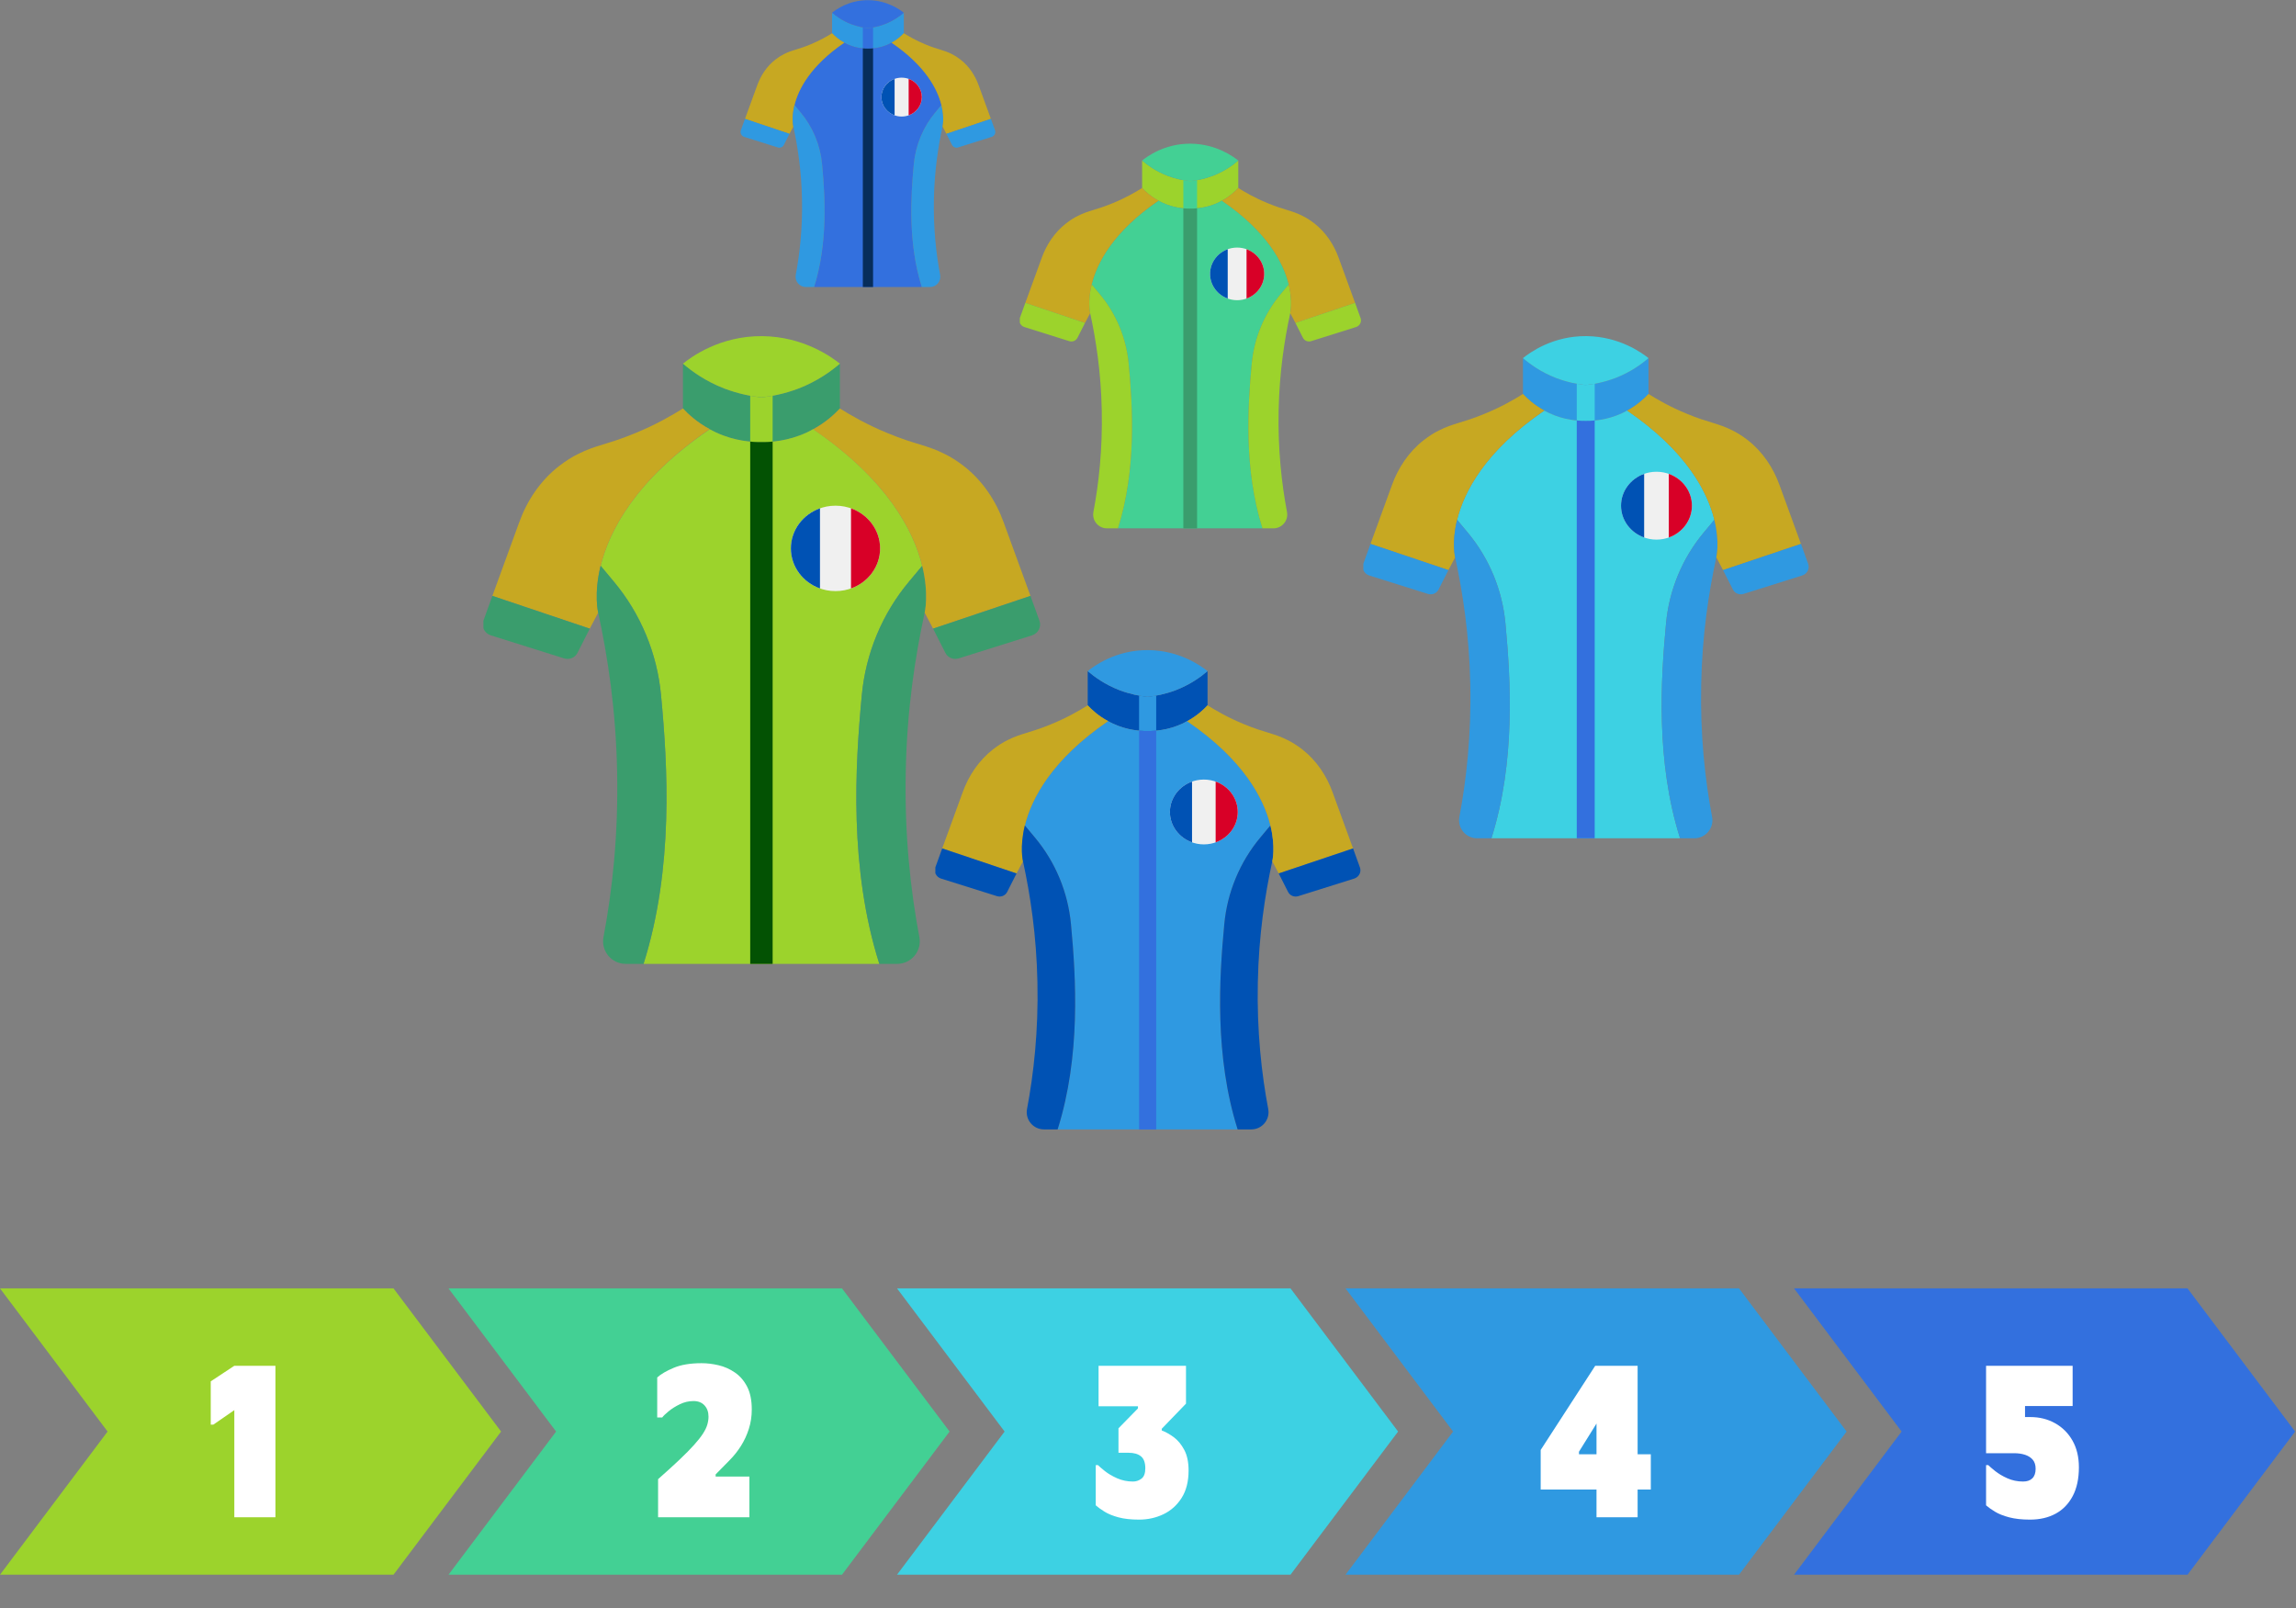 <?xml version="1.0" encoding="UTF-8"?> <svg xmlns="http://www.w3.org/2000/svg" xmlns:xlink="http://www.w3.org/1999/xlink" width="4107" zoomAndPan="magnify" viewBox="0 0 3080.25 2157.75" height="2877" preserveAspectRatio="xMidYMid meet" version="1.0"><rect x="0" y="0" width="3080.25" height="2157.75" fill="#808080" stroke="none"/><defs><g></g><clipPath id="9b47d25135"><path d="M 916 450.828 L 1127 450.828 L 1127 534 L 916 534 Z M 916 450.828 " clip-rule="nonzero"></path></clipPath><clipPath id="e1b7a0ca0d"><path d="M 805 575 L 1238 575 L 1238 1292.996 L 805 1292.996 Z M 805 575 " clip-rule="nonzero"></path></clipPath><clipPath id="507b764fd3"><path d="M 648.535 799 L 792 799 L 792 885 L 648.535 885 Z M 648.535 799 " clip-rule="nonzero"></path></clipPath><clipPath id="d3eb2edb7c"><path d="M 800 759 L 895 759 L 895 1292.996 L 800 1292.996 Z M 800 759 " clip-rule="nonzero"></path></clipPath><clipPath id="ff698bbbc5"><path d="M 1148 759 L 1243 759 L 1243 1292.996 L 1148 1292.996 Z M 1148 759 " clip-rule="nonzero"></path></clipPath><clipPath id="28031e1239"><path d="M 1006 592 L 1037 592 L 1037 1292.996 L 1006 1292.996 Z M 1006 592 " clip-rule="nonzero"></path></clipPath><clipPath id="7d4efb7fb2"><path d="M 1061.035 678.465 L 1180.715 678.465 L 1180.715 793.074 L 1061.035 793.074 Z M 1061.035 678.465 " clip-rule="nonzero"></path></clipPath><clipPath id="4abc4fdd7d"><path d="M 1141 682 L 1180.715 682 L 1180.715 790 L 1141 790 Z M 1141 682 " clip-rule="nonzero"></path></clipPath><clipPath id="c9932b2f55"><path d="M 1061.035 682 L 1101 682 L 1101 790 L 1061.035 790 Z M 1061.035 682 " clip-rule="nonzero"></path></clipPath><clipPath id="7355d547b7"><path d="M 1532 192.664 L 1662 192.664 L 1662 244 L 1532 244 Z M 1532 192.664 " clip-rule="nonzero"></path></clipPath><clipPath id="5669478ec8"><path d="M 1368.18 406 L 1456 406 L 1456 459 L 1368.18 459 Z M 1368.18 406 " clip-rule="nonzero"></path></clipPath><clipPath id="7d7ad939d5"><path d="M 1623.391 332.164 L 1696.02 332.164 L 1696.02 402.773 L 1623.391 402.773 Z M 1623.391 332.164 " clip-rule="nonzero"></path></clipPath><clipPath id="05e6473681"><path d="M 1672 334 L 1696.02 334 L 1696.02 401 L 1672 401 Z M 1672 334 " clip-rule="nonzero"></path></clipPath><clipPath id="c5ec373856"><path d="M 1623.391 334 L 1648 334 L 1648 401 L 1623.391 401 Z M 1623.391 334 " clip-rule="nonzero"></path></clipPath><clipPath id="feee228ed1"><path d="M 2043 450.828 L 2212 450.828 L 2212 517 L 2043 517 Z M 2043 450.828 " clip-rule="nonzero"></path></clipPath><clipPath id="38c17cb461"><path d="M 1829.008 729 L 1944 729 L 1944 798 L 1829.008 798 Z M 1829.008 729 " clip-rule="nonzero"></path></clipPath><clipPath id="fc46814116"><path d="M 2174.719 632.934 L 2269.859 632.934 L 2269.859 724.004 L 2174.719 724.004 Z M 2174.719 632.934 " clip-rule="nonzero"></path></clipPath><clipPath id="d45149602d"><path d="M 2238 635 L 2269.859 635 L 2269.859 722 L 2238 722 Z M 2238 635 " clip-rule="nonzero"></path></clipPath><clipPath id="8d6ba904bf"><path d="M 2174.719 635 L 2206 635 L 2206 722 L 2174.719 722 Z M 2174.719 635 " clip-rule="nonzero"></path></clipPath><clipPath id="69a48f2708"><path d="M 1459 872.102 L 1621 872.102 L 1621 935 L 1459 935 Z M 1459 872.102 " clip-rule="nonzero"></path></clipPath><clipPath id="31510ea713"><path d="M 1374 967 L 1705 967 L 1705 1515.75 L 1374 1515.75 Z M 1374 967 " clip-rule="nonzero"></path></clipPath><clipPath id="e79222e57f"><path d="M 1254.844 1138 L 1364 1138 L 1364 1203 L 1254.844 1203 Z M 1254.844 1138 " clip-rule="nonzero"></path></clipPath><clipPath id="1fb3aecf46"><path d="M 1370 1107 L 1443 1107 L 1443 1515.75 L 1370 1515.75 Z M 1370 1107 " clip-rule="nonzero"></path></clipPath><clipPath id="fc5b8e27cc"><path d="M 1636 1107 L 1709 1107 L 1709 1515.75 L 1636 1515.75 Z M 1636 1107 " clip-rule="nonzero"></path></clipPath><clipPath id="d381706f3b"><path d="M 1528 980 L 1552 980 L 1552 1515.75 L 1528 1515.75 Z M 1528 980 " clip-rule="nonzero"></path></clipPath><clipPath id="99fc28ea9d"><path d="M 1569.516 1045.914 L 1660.559 1045.914 L 1660.559 1132.891 L 1569.516 1132.891 Z M 1569.516 1045.914 " clip-rule="nonzero"></path></clipPath><clipPath id="f332a7b1ff"><path d="M 1630 1048 L 1660.559 1048 L 1660.559 1131 L 1630 1131 Z M 1630 1048 " clip-rule="nonzero"></path></clipPath><clipPath id="b9680256c0"><path d="M 1569.516 1048 L 1600 1048 L 1600 1131 L 1569.516 1131 Z M 1569.516 1048 " clip-rule="nonzero"></path></clipPath><clipPath id="b3942c54f1"><path d="M 1116 0.137 L 1213 0.137 L 1213 38 L 1116 38 Z M 1116 0.137 " clip-rule="nonzero"></path></clipPath><clipPath id="731157724e"><path d="M 1065 57 L 1263 57 L 1263 384.895 L 1065 384.895 Z M 1065 57 " clip-rule="nonzero"></path></clipPath><clipPath id="5405bc8ead"><path d="M 993.961 159 L 1060 159 L 1060 199 L 993.961 199 Z M 993.961 159 " clip-rule="nonzero"></path></clipPath><clipPath id="a31582bc0e"><path d="M 1063 141 L 1107 141 L 1107 384.895 L 1063 384.895 Z M 1063 141 " clip-rule="nonzero"></path></clipPath><clipPath id="0181a4514e"><path d="M 1222 141 L 1266 141 L 1266 384.895 L 1222 384.895 Z M 1222 141 " clip-rule="nonzero"></path></clipPath><clipPath id="6acdf28d90"><path d="M 1157 64 L 1172 64 L 1172 384.895 L 1157 384.895 Z M 1157 64 " clip-rule="nonzero"></path></clipPath><clipPath id="0349630c5d"><path d="M 1182.496 104.168 L 1236.703 104.168 L 1236.703 156.359 L 1182.496 156.359 Z M 1182.496 104.168 " clip-rule="nonzero"></path></clipPath><clipPath id="5d014c8678"><path d="M 1219 105 L 1236.703 105 L 1236.703 155 L 1219 155 Z M 1219 105 " clip-rule="nonzero"></path></clipPath><clipPath id="840fc97990"><path d="M 1182.496 105 L 1201 105 L 1201 155 L 1182.496 155 Z M 1182.496 105 " clip-rule="nonzero"></path></clipPath><clipPath id="393befa916"><path d="M 0 1728.281 L 673 1728.281 L 673 2113 L 0 2113 Z M 0 1728.281 " clip-rule="nonzero"></path></clipPath><clipPath id="2ce0bbe077"><path d="M 601 1728.281 L 1274 1728.281 L 1274 2113 L 601 2113 Z M 601 1728.281 " clip-rule="nonzero"></path></clipPath><clipPath id="0953436f72"><path d="M 1203 1728.281 L 1876 1728.281 L 1876 2113 L 1203 2113 Z M 1203 1728.281 " clip-rule="nonzero"></path></clipPath><clipPath id="ab89ac0318"><path d="M 1805 1728.281 L 2478 1728.281 L 2478 2113 L 1805 2113 Z M 1805 1728.281 " clip-rule="nonzero"></path></clipPath><clipPath id="39bbbe50b2"><path d="M 2406 1728.281 L 3079.074 1728.281 L 3079.074 2113 L 2406 2113 Z M 2406 1728.281 " clip-rule="nonzero"></path></clipPath></defs><path fill="#3a9d6d" d="M 1126.781 487.895 L 1126.781 548.051 C 1119.73 555.57 1107.984 566.613 1090.828 575.777 C 1088.242 577.422 1085.188 578.832 1082.367 580.242 C 1056.992 591.992 1034.195 593.168 1021.508 593.168 C 1008.816 593.168 986.023 591.992 960.645 580.242 C 957.824 578.832 954.77 577.422 952.188 575.777 C 935.031 566.613 923.281 555.57 916.234 548.051 L 916.234 487.895 C 927.984 498 946.312 511.391 971.691 521.262 C 990.961 528.547 1008.348 531.836 1021.508 533.012 C 1034.668 531.836 1052.055 528.547 1071.324 521.262 C 1096.703 511.391 1115.031 498 1126.781 487.895 Z M 1126.781 487.895 " fill-opacity="1" fill-rule="nonzero"></path><path fill="#9cd32c" d="M 1036.547 530.895 L 1036.547 592.461 C 1030.672 593.168 1025.504 593.168 1021.508 593.168 C 1017.512 593.168 1012.344 593.168 1006.469 592.461 L 1006.469 530.895 C 1011.875 531.836 1017.043 532.777 1021.508 533.012 C 1025.973 532.777 1031.141 531.836 1036.547 530.895 Z M 1036.547 530.895 " fill-opacity="1" fill-rule="nonzero"></path><g clip-path="url(#9b47d25135)"><path fill="#9cd32c" d="M 1126.781 487.895 C 1115.031 498 1096.703 511.391 1071.324 521.262 C 1052.055 528.547 1034.668 531.836 1021.508 533.012 C 1008.348 531.836 990.961 528.547 971.691 521.262 C 946.312 511.391 927.984 498 916.234 487.895 C 927.043 479.199 965.816 450.297 1023.152 451 C 1078.375 451.707 1115.738 479.199 1126.781 487.895 Z M 1126.781 487.895 " fill-opacity="1" fill-rule="nonzero"></path></g><g clip-path="url(#e1b7a0ca0d)"><path fill="#9cd32c" d="M 1156.156 932.957 C 1147.227 1027.656 1139 1164.656 1179.652 1293.191 L 863.363 1293.191 C 904.016 1164.656 895.789 1027.656 886.859 932.957 C 881.691 876.797 859.602 823.453 823.414 780.219 L 805.789 759.07 C 817.539 711.836 852.785 643.691 951.953 576.016 L 952.188 576.016 C 954.77 577.422 957.824 578.832 960.645 580.242 C 986.023 591.992 1008.816 593.168 1021.508 593.168 C 1034.195 593.168 1056.992 591.992 1082.367 580.242 C 1085.188 578.832 1088.242 577.422 1090.828 575.777 L 1091.062 575.777 C 1190.227 643.691 1225.477 711.836 1237.227 759.07 L 1219.602 780.219 C 1183.414 823.453 1161.324 876.797 1156.156 932.957 Z M 1156.156 932.957 " fill-opacity="1" fill-rule="nonzero"></path></g><path fill="#c7a822" d="M 952.188 575.777 L 951.953 575.777 C 852.785 643.691 817.539 711.836 805.789 759.07 C 796.391 797.371 802.5 822.043 802.5 822.043 L 791.219 843.43 L 660.566 799.484 L 696.285 701.496 C 706.859 671.887 724.719 645.102 749.629 625.598 C 759.027 618.312 767.723 612.906 775.477 609.148 C 799.445 596.926 815.426 596.457 852.082 581.184 C 880.281 569.668 901.898 556.98 916.234 548.051 C 923.281 555.57 935.031 566.613 952.188 575.777 Z M 952.188 575.777 " fill-opacity="1" fill-rule="nonzero"></path><g clip-path="url(#507b764fd3)"><path fill="#3a9d6d" d="M 791.219 843.43 L 774.773 875.855 C 771.48 882.438 763.961 885.492 756.914 883.375 L 658.219 852.359 C 649.992 849.539 645.527 840.844 648.582 832.621 L 660.566 799.484 Z M 791.219 843.43 " fill-opacity="1" fill-rule="nonzero"></path></g><g clip-path="url(#d3eb2edb7c)"><path fill="#3a9d6d" d="M 863.363 1293.191 L 839.395 1293.191 C 820.594 1293.191 806.262 1276.273 809.551 1257.711 C 821.301 1195.672 829.758 1120.242 827.879 1034.473 C 826.234 951.758 815.188 880.32 802.5 822.043 C 802.5 822.043 796.391 797.371 805.789 759.07 L 823.414 780.219 C 859.602 823.453 881.691 876.797 886.859 932.957 C 895.789 1027.656 904.016 1164.656 863.363 1293.191 Z M 863.363 1293.191 " fill-opacity="1" fill-rule="nonzero"></path></g><g clip-path="url(#ff698bbbc5)"><path fill="#3a9d6d" d="M 1215.137 1034.473 C 1213.258 1120.242 1221.715 1195.672 1233.465 1257.711 C 1236.754 1276.273 1222.422 1293.191 1203.621 1293.191 L 1179.652 1293.191 C 1139 1164.656 1147.227 1027.656 1156.156 932.957 C 1161.324 876.797 1183.414 823.453 1219.602 780.219 L 1237.227 759.07 C 1246.625 797.371 1240.516 822.043 1240.516 822.043 C 1227.824 880.32 1216.781 951.758 1215.137 1034.473 Z M 1215.137 1034.473 " fill-opacity="1" fill-rule="nonzero"></path></g><path fill="#c7a822" d="M 1382.445 799.484 L 1251.793 843.43 L 1240.516 822.043 C 1240.516 822.043 1246.625 797.371 1237.227 759.07 C 1225.477 711.836 1190.227 643.691 1091.062 576.016 L 1090.828 576.016 C 1107.984 566.613 1119.73 555.57 1126.781 548.051 C 1141.117 556.98 1162.734 569.668 1190.934 581.184 C 1227.59 596.457 1243.57 596.926 1267.539 609.148 C 1275.293 612.906 1283.988 618.312 1293.387 625.598 C 1318.297 645.102 1336.156 671.887 1346.73 701.496 Z M 1382.445 799.484 " fill-opacity="1" fill-rule="nonzero"></path><path fill="#3a9d6d" d="M 1384.797 852.359 L 1286.102 883.375 C 1279.055 885.492 1271.535 882.438 1268.242 875.855 L 1251.793 843.43 L 1382.445 799.484 L 1394.43 832.621 C 1397.484 840.844 1393.02 849.539 1384.797 852.359 Z M 1384.797 852.359 " fill-opacity="1" fill-rule="nonzero"></path><g clip-path="url(#28031e1239)"><path fill="#035203" d="M 1036.547 592.461 L 1036.547 1293.191 L 1006.469 1293.191 L 1006.469 592.461 C 1012.344 593.168 1017.512 593.168 1021.508 593.168 C 1025.504 593.168 1030.672 593.168 1036.547 592.461 Z M 1036.547 592.461 " fill-opacity="1" fill-rule="nonzero"></path></g><g clip-path="url(#7d4efb7fb2)"><path fill="#f0f0f0" d="M 1120.875 793.074 C 1153.922 793.074 1180.715 767.418 1180.715 735.77 C 1180.715 704.121 1153.922 678.465 1120.875 678.465 C 1087.824 678.465 1061.035 704.121 1061.035 735.77 C 1061.035 767.418 1087.824 793.074 1120.875 793.074 Z M 1120.875 793.074 " fill-opacity="1" fill-rule="nonzero"></path></g><g clip-path="url(#4abc4fdd7d)"><path fill="#d80027" d="M 1180.715 735.77 C 1180.715 711.133 1164.473 690.125 1141.688 682.031 L 1141.688 789.512 C 1164.473 781.414 1180.715 760.41 1180.715 735.77 Z M 1180.715 735.77 " fill-opacity="1" fill-rule="nonzero"></path></g><g clip-path="url(#c9932b2f55)"><path fill="#0052b4" d="M 1061.035 735.77 C 1061.035 760.41 1077.273 781.414 1100.062 789.512 L 1100.062 682.031 C 1077.273 690.125 1061.035 711.133 1061.035 735.77 Z M 1061.035 735.77 " fill-opacity="1" fill-rule="nonzero"></path></g><path fill="#9cd32c" d="M 1661.258 215.379 L 1661.258 252.246 C 1656.941 256.855 1649.738 263.621 1639.227 269.238 C 1637.645 270.246 1635.77 271.109 1634.043 271.973 C 1618.488 279.176 1604.523 279.895 1596.746 279.895 C 1588.969 279.895 1575 279.176 1559.449 271.973 C 1557.719 271.109 1555.848 270.246 1554.266 269.238 C 1543.75 263.621 1536.551 256.855 1532.23 252.246 L 1532.23 215.379 C 1539.43 221.574 1550.664 229.781 1566.215 235.828 C 1578.023 240.293 1588.68 242.309 1596.746 243.027 C 1604.809 242.309 1615.465 240.293 1627.273 235.828 C 1642.828 229.781 1654.059 221.574 1661.258 215.379 Z M 1661.258 215.379 " fill-opacity="1" fill-rule="nonzero"></path><path fill="#43d094" d="M 1605.961 241.734 L 1605.961 279.461 C 1602.363 279.895 1599.195 279.895 1596.746 279.895 C 1594.297 279.895 1591.129 279.895 1587.527 279.461 L 1587.527 241.734 C 1590.84 242.309 1594.008 242.887 1596.746 243.027 C 1599.48 242.887 1602.648 242.309 1605.961 241.734 Z M 1605.961 241.734 " fill-opacity="1" fill-rule="nonzero"></path><g clip-path="url(#7355d547b7)"><path fill="#43d094" d="M 1661.258 215.379 C 1654.059 221.574 1642.828 229.781 1627.273 235.828 C 1615.465 240.293 1604.809 242.309 1596.746 243.027 C 1588.68 242.309 1578.023 240.293 1566.215 235.828 C 1550.664 229.781 1539.43 221.574 1532.23 215.379 C 1538.855 210.051 1562.617 192.34 1597.754 192.773 C 1631.594 193.203 1654.492 210.051 1661.258 215.379 Z M 1661.258 215.379 " fill-opacity="1" fill-rule="nonzero"></path></g><path fill="#43d094" d="M 1679.262 488.125 C 1673.789 546.16 1668.746 630.113 1693.66 708.887 L 1499.832 708.887 C 1524.742 630.113 1519.703 546.16 1514.23 488.125 C 1511.062 453.707 1497.527 421.02 1475.348 394.523 L 1464.551 381.562 C 1471.75 352.617 1493.352 310.855 1554.121 269.383 L 1554.266 269.383 C 1555.848 270.246 1557.719 271.109 1559.449 271.973 C 1575 279.176 1588.969 279.895 1596.746 279.895 C 1604.523 279.895 1618.488 279.176 1634.043 271.973 C 1635.77 271.109 1637.645 270.246 1639.227 269.238 L 1639.371 269.238 C 1700.141 310.855 1721.742 352.617 1728.941 381.562 L 1718.141 394.523 C 1695.965 421.02 1682.43 453.707 1679.262 488.125 Z M 1679.262 488.125 " fill-opacity="1" fill-rule="nonzero"></path><path fill="#c7a822" d="M 1554.266 269.238 L 1554.121 269.238 C 1493.352 310.855 1471.75 352.617 1464.551 381.562 C 1458.789 405.035 1462.531 420.156 1462.531 420.156 L 1455.621 433.258 L 1375.555 406.332 L 1397.441 346.281 C 1403.922 328.137 1414.867 311.719 1430.133 299.766 C 1435.891 295.305 1441.219 291.992 1445.973 289.688 C 1460.66 282.199 1470.453 281.91 1492.918 272.551 C 1510.199 265.492 1523.445 257.719 1532.23 252.246 C 1536.551 256.855 1543.75 263.621 1554.266 269.238 Z M 1554.266 269.238 " fill-opacity="1" fill-rule="nonzero"></path><g clip-path="url(#5669478ec8)"><path fill="#9cd32c" d="M 1455.621 433.258 L 1445.539 453.133 C 1443.523 457.164 1438.918 459.035 1434.598 457.742 L 1374.113 438.73 C 1369.074 437.004 1366.336 431.676 1368.211 426.637 L 1375.555 406.332 Z M 1455.621 433.258 " fill-opacity="1" fill-rule="nonzero"></path></g><path fill="#9cd32c" d="M 1499.832 708.887 L 1485.141 708.887 C 1473.621 708.887 1464.836 698.516 1466.852 687.141 C 1474.055 649.121 1479.238 602.898 1478.086 550.336 C 1477.078 499.645 1470.309 455.867 1462.531 420.156 C 1462.531 420.156 1458.789 405.035 1464.551 381.562 L 1475.348 394.523 C 1497.527 421.02 1511.062 453.707 1514.23 488.125 C 1519.703 546.16 1524.742 630.113 1499.832 708.887 Z M 1499.832 708.887 " fill-opacity="1" fill-rule="nonzero"></path><path fill="#9cd32c" d="M 1715.406 550.336 C 1714.254 602.898 1719.438 649.121 1726.637 687.141 C 1728.652 698.516 1719.871 708.887 1708.348 708.887 L 1693.66 708.887 C 1668.746 630.113 1673.789 546.16 1679.262 488.125 C 1682.43 453.707 1695.965 421.02 1718.141 394.523 L 1728.941 381.562 C 1734.703 405.035 1730.957 420.156 1730.957 420.156 C 1723.184 455.867 1716.414 499.645 1715.406 550.336 Z M 1715.406 550.336 " fill-opacity="1" fill-rule="nonzero"></path><path fill="#c7a822" d="M 1817.938 406.332 L 1737.871 433.258 L 1730.957 420.156 C 1730.957 420.156 1734.703 405.035 1728.941 381.562 C 1721.742 352.617 1700.141 310.855 1639.371 269.383 L 1639.227 269.383 C 1649.738 263.621 1656.941 256.855 1661.258 252.246 C 1670.043 257.719 1683.293 265.492 1700.574 272.551 C 1723.039 281.91 1732.832 282.199 1747.52 289.688 C 1752.27 291.992 1757.598 295.305 1763.359 299.766 C 1778.625 311.719 1789.566 328.137 1796.047 346.281 Z M 1817.938 406.332 " fill-opacity="1" fill-rule="nonzero"></path><path fill="#9cd32c" d="M 1819.379 438.73 L 1758.895 457.742 C 1754.574 459.035 1749.965 457.164 1747.949 453.133 L 1737.871 433.258 L 1817.938 406.332 L 1825.281 426.637 C 1827.152 431.676 1824.418 437.004 1819.379 438.73 Z M 1819.379 438.73 " fill-opacity="1" fill-rule="nonzero"></path><path fill="#3a9d6d" d="M 1605.961 279.461 L 1605.961 708.887 L 1587.527 708.887 L 1587.527 279.461 C 1591.129 279.895 1594.297 279.895 1596.746 279.895 C 1599.195 279.895 1602.363 279.895 1605.961 279.461 Z M 1605.961 279.461 " fill-opacity="1" fill-rule="nonzero"></path><g clip-path="url(#7d7ad939d5)"><path fill="#f0f0f0" d="M 1659.703 402.773 C 1679.762 402.773 1696.02 386.965 1696.02 367.469 C 1696.02 347.973 1679.762 332.164 1659.703 332.164 C 1639.648 332.164 1623.391 347.973 1623.391 367.469 C 1623.391 386.965 1639.648 402.773 1659.703 402.773 Z M 1659.703 402.773 " fill-opacity="1" fill-rule="nonzero"></path></g><g clip-path="url(#05e6473681)"><path fill="#d80027" d="M 1696.02 367.469 C 1696.02 352.289 1686.164 339.348 1672.336 334.359 L 1672.336 400.574 C 1686.164 395.586 1696.02 382.648 1696.02 367.469 Z M 1696.02 367.469 " fill-opacity="1" fill-rule="nonzero"></path></g><g clip-path="url(#c5ec373856)"><path fill="#0052b4" d="M 1623.391 367.469 C 1623.391 382.648 1633.246 395.586 1647.074 400.574 L 1647.074 334.359 C 1633.246 339.348 1623.391 352.289 1623.391 367.469 Z M 1623.391 367.469 " fill-opacity="1" fill-rule="nonzero"></path></g><path fill="#2f99e1" d="M 2211.594 480.473 L 2211.594 528.598 C 2205.953 534.613 2196.555 543.449 2182.832 550.781 C 2180.766 552.094 2178.32 553.223 2176.062 554.352 C 2155.762 563.75 2137.527 564.691 2127.375 564.691 C 2117.227 564.691 2098.992 563.75 2078.688 554.352 C 2076.434 553.223 2073.988 552.094 2071.922 550.781 C 2058.199 543.449 2048.797 534.613 2043.16 528.598 L 2043.16 480.473 C 2052.559 488.555 2067.223 499.273 2087.523 507.168 C 2102.938 512.996 2116.848 515.625 2127.375 516.566 C 2137.902 515.625 2151.812 512.996 2167.23 507.168 C 2187.531 499.273 2202.195 488.555 2211.594 480.473 Z M 2211.594 480.473 " fill-opacity="1" fill-rule="nonzero"></path><path fill="#3dd1e3" d="M 2139.406 514.875 L 2139.406 564.125 C 2134.707 564.691 2130.57 564.691 2127.375 564.691 C 2124.18 564.691 2120.043 564.691 2115.344 564.125 L 2115.344 514.875 C 2119.668 515.625 2123.805 516.379 2127.375 516.566 C 2130.949 516.379 2135.082 515.625 2139.406 514.875 Z M 2139.406 514.875 " fill-opacity="1" fill-rule="nonzero"></path><g clip-path="url(#feee228ed1)"><path fill="#3dd1e3" d="M 2211.594 480.473 C 2202.195 488.555 2187.531 499.273 2167.23 507.168 C 2151.812 512.996 2137.902 515.625 2127.375 516.566 C 2116.848 515.625 2102.938 512.996 2087.523 507.168 C 2067.223 499.273 2052.559 488.555 2043.16 480.473 C 2051.805 473.52 2082.824 450.395 2128.691 450.961 C 2172.867 451.523 2202.758 473.52 2211.594 480.473 Z M 2211.594 480.473 " fill-opacity="1" fill-rule="nonzero"></path></g><path fill="#3dd1e3" d="M 2235.09 836.516 C 2227.949 912.273 2221.367 1021.867 2253.891 1124.695 L 2000.863 1124.695 C 2033.383 1021.867 2026.805 912.273 2019.66 836.516 C 2015.527 791.586 1997.855 748.914 1968.906 714.324 L 1954.805 697.406 C 1964.207 659.621 1992.402 605.105 2071.734 550.969 L 2071.922 550.969 C 2073.988 552.094 2076.434 553.223 2078.688 554.352 C 2098.992 563.75 2117.227 564.691 2127.375 564.691 C 2137.527 564.691 2155.762 563.75 2176.062 554.352 C 2178.32 553.223 2180.766 552.094 2182.832 550.781 L 2183.02 550.781 C 2262.348 605.105 2290.547 659.621 2299.945 697.406 L 2285.848 714.324 C 2256.898 748.914 2239.227 791.586 2235.09 836.516 Z M 2235.09 836.516 " fill-opacity="1" fill-rule="nonzero"></path><path fill="#c7a822" d="M 2071.922 550.781 L 2071.734 550.781 C 1992.402 605.105 1964.207 659.621 1954.805 697.406 C 1947.289 728.047 1952.176 747.785 1952.176 747.785 L 1943.152 764.895 L 1838.633 729.742 L 1867.207 651.352 C 1875.664 627.664 1889.953 606.234 1909.879 590.633 C 1917.398 584.805 1924.352 580.48 1930.555 577.473 C 1949.73 567.699 1962.516 567.32 1991.84 555.102 C 2014.398 545.891 2031.691 535.742 2043.16 528.598 C 2048.797 534.613 2058.199 543.449 2071.922 550.781 Z M 2071.922 550.781 " fill-opacity="1" fill-rule="nonzero"></path><g clip-path="url(#38c17cb461)"><path fill="#2f99e1" d="M 1943.152 764.895 L 1929.992 790.836 C 1927.359 796.098 1921.344 798.543 1915.707 796.852 L 1836.754 772.035 C 1830.172 769.781 1826.602 762.824 1829.047 756.246 L 1838.633 729.742 Z M 1943.152 764.895 " fill-opacity="1" fill-rule="nonzero"></path></g><path fill="#2f99e1" d="M 2000.863 1124.695 L 1981.688 1124.695 C 1966.648 1124.695 1955.184 1111.16 1957.812 1096.309 C 1967.215 1046.684 1973.98 986.34 1972.477 917.727 C 1971.16 851.555 1962.324 794.406 1952.176 747.785 C 1952.176 747.785 1947.289 728.047 1954.805 697.406 L 1968.906 714.324 C 1997.855 748.914 2015.527 791.586 2019.66 836.516 C 2026.805 912.273 2033.383 1021.867 2000.863 1124.695 Z M 2000.863 1124.695 " fill-opacity="1" fill-rule="nonzero"></path><path fill="#2f99e1" d="M 2282.273 917.727 C 2280.77 986.34 2287.539 1046.684 2296.938 1096.309 C 2299.57 1111.16 2288.102 1124.695 2273.062 1124.695 L 2253.891 1124.695 C 2221.367 1021.867 2227.949 912.273 2235.09 836.516 C 2239.227 791.586 2256.898 748.914 2285.848 714.324 L 2299.945 697.406 C 2307.465 728.047 2302.578 747.785 2302.578 747.785 C 2292.426 794.406 2283.59 851.555 2282.273 917.727 Z M 2282.273 917.727 " fill-opacity="1" fill-rule="nonzero"></path><path fill="#c7a822" d="M 2416.121 729.742 L 2311.602 764.895 L 2302.578 747.785 C 2302.578 747.785 2307.465 728.047 2299.945 697.406 C 2290.547 659.621 2262.348 605.105 2183.02 550.969 L 2182.832 550.969 C 2196.555 543.449 2205.953 534.613 2211.594 528.598 C 2223.059 535.742 2240.355 545.891 2262.914 555.102 C 2292.238 567.32 2305.02 567.699 2324.195 577.473 C 2330.398 580.48 2337.355 584.805 2344.875 590.633 C 2364.801 606.234 2379.086 627.664 2387.547 651.352 Z M 2416.121 729.742 " fill-opacity="1" fill-rule="nonzero"></path><path fill="#2f99e1" d="M 2418 772.035 L 2339.047 796.852 C 2333.406 798.543 2327.391 796.098 2324.758 790.836 L 2311.602 764.895 L 2416.121 729.742 L 2425.707 756.246 C 2428.152 762.824 2424.578 769.781 2418 772.035 Z M 2418 772.035 " fill-opacity="1" fill-rule="nonzero"></path><path fill="#3370de" d="M 2139.406 564.125 L 2139.406 1124.695 L 2115.344 1124.695 L 2115.344 564.125 C 2120.043 564.691 2124.18 564.691 2127.375 564.691 C 2130.57 564.691 2134.707 564.691 2139.406 564.125 Z M 2139.406 564.125 " fill-opacity="1" fill-rule="nonzero"></path><g clip-path="url(#fc46814116)"><path fill="#f0f0f0" d="M 2222.289 724.004 C 2248.559 724.004 2269.855 703.617 2269.855 678.469 C 2269.855 653.32 2248.559 632.934 2222.289 632.934 C 2196.016 632.934 2174.719 653.32 2174.719 678.469 C 2174.719 703.617 2196.016 724.004 2222.289 724.004 Z M 2222.289 724.004 " fill-opacity="1" fill-rule="nonzero"></path></g><g clip-path="url(#d45149602d)"><path fill="#d80027" d="M 2269.855 678.469 C 2269.855 658.891 2256.949 642.199 2238.832 635.766 L 2238.832 721.172 C 2256.949 714.738 2269.855 698.047 2269.855 678.469 Z M 2269.855 678.469 " fill-opacity="1" fill-rule="nonzero"></path></g><g clip-path="url(#8d6ba904bf)"><path fill="#0052b4" d="M 2174.719 678.469 C 2174.719 698.047 2187.629 714.738 2205.742 721.172 L 2205.742 635.766 C 2187.629 642.199 2174.719 658.891 2174.719 678.469 Z M 2174.719 678.469 " fill-opacity="1" fill-rule="nonzero"></path></g><path fill="#0052b4" d="M 1620.012 900.398 L 1620.012 946.332 C 1614.629 952.07 1605.656 960.504 1592.559 967.504 C 1590.586 968.758 1588.254 969.836 1586.098 970.91 C 1566.723 979.883 1549.316 980.781 1539.629 980.781 C 1529.938 980.781 1512.535 979.883 1493.156 970.91 C 1491.004 969.836 1488.672 968.758 1486.699 967.504 C 1473.598 960.504 1464.629 952.07 1459.246 946.332 L 1459.246 900.398 C 1468.215 908.113 1482.211 918.34 1501.59 925.875 C 1516.301 931.438 1529.578 933.949 1539.629 934.848 C 1549.676 933.949 1562.953 931.438 1577.664 925.875 C 1597.043 918.34 1611.039 908.113 1620.012 900.398 Z M 1620.012 900.398 " fill-opacity="1" fill-rule="nonzero"></path><path fill="#2f99e1" d="M 1551.109 933.234 L 1551.109 980.242 C 1546.625 980.781 1542.68 980.781 1539.629 980.781 C 1536.578 980.781 1532.629 980.781 1528.145 980.242 L 1528.145 933.234 C 1532.27 933.949 1536.219 934.668 1539.629 934.848 C 1543.035 934.668 1546.984 933.949 1551.109 933.234 Z M 1551.109 933.234 " fill-opacity="1" fill-rule="nonzero"></path><g clip-path="url(#69a48f2708)"><path fill="#2f99e1" d="M 1620.012 900.398 C 1611.039 908.113 1597.043 918.34 1577.664 925.875 C 1562.953 931.438 1549.676 933.949 1539.629 934.848 C 1529.578 933.949 1516.301 931.438 1501.59 925.875 C 1482.211 918.34 1468.215 908.113 1459.246 900.398 C 1467.5 893.758 1497.105 871.691 1540.883 872.227 C 1583.047 872.766 1611.578 893.758 1620.012 900.398 Z M 1620.012 900.398 " fill-opacity="1" fill-rule="nonzero"></path></g><g clip-path="url(#31510ea713)"><path fill="#2f99e1" d="M 1642.438 1240.23 C 1635.621 1312.539 1629.34 1417.141 1660.383 1515.289 L 1418.875 1515.289 C 1449.914 1417.141 1443.637 1312.539 1436.816 1240.23 C 1432.871 1197.348 1416.004 1156.617 1388.371 1123.602 L 1374.914 1107.453 C 1383.887 1071.391 1410.801 1019.355 1486.52 967.684 L 1486.699 967.684 C 1488.672 968.758 1491.004 969.836 1493.156 970.91 C 1512.535 979.883 1529.938 980.781 1539.629 980.781 C 1549.316 980.781 1566.723 979.883 1586.098 970.91 C 1588.254 969.836 1590.586 968.758 1592.559 967.504 L 1592.738 967.504 C 1668.457 1019.355 1695.367 1071.391 1704.34 1107.453 L 1690.883 1123.602 C 1663.25 1156.617 1646.387 1197.348 1642.438 1240.23 Z M 1642.438 1240.23 " fill-opacity="1" fill-rule="nonzero"></path></g><path fill="#c7a822" d="M 1486.699 967.504 L 1486.52 967.504 C 1410.801 1019.355 1383.887 1071.391 1374.914 1107.453 C 1367.738 1136.699 1372.402 1155.539 1372.402 1155.539 L 1363.789 1171.867 L 1264.031 1138.316 L 1291.305 1063.496 C 1299.379 1040.887 1313.012 1020.434 1332.031 1005.539 C 1339.211 999.98 1345.848 995.852 1351.77 992.98 C 1370.07 983.652 1382.273 983.293 1410.262 971.629 C 1431.793 962.836 1448.301 953.148 1459.246 946.332 C 1464.629 952.07 1473.598 960.504 1486.699 967.504 Z M 1486.699 967.504 " fill-opacity="1" fill-rule="nonzero"></path><g clip-path="url(#e79222e57f)"><path fill="#0052b4" d="M 1363.789 1171.867 L 1351.23 1196.629 C 1348.719 1201.652 1342.977 1203.984 1337.594 1202.371 L 1262.234 1178.688 C 1255.957 1176.535 1252.547 1169.895 1254.879 1163.613 L 1264.031 1138.316 Z M 1363.789 1171.867 " fill-opacity="1" fill-rule="nonzero"></path></g><g clip-path="url(#1fb3aecf46)"><path fill="#0052b4" d="M 1418.875 1515.289 L 1400.574 1515.289 C 1386.219 1515.289 1375.273 1502.371 1377.785 1488.195 C 1386.758 1440.828 1393.215 1383.23 1391.781 1317.742 C 1390.523 1254.582 1382.094 1200.039 1372.402 1155.539 C 1372.402 1155.539 1367.738 1136.699 1374.914 1107.453 L 1388.371 1123.602 C 1416.004 1156.617 1432.871 1197.348 1436.816 1240.23 C 1443.637 1312.539 1449.914 1417.141 1418.875 1515.289 Z M 1418.875 1515.289 " fill-opacity="1" fill-rule="nonzero"></path></g><g clip-path="url(#fc5b8e27cc)"><path fill="#0052b4" d="M 1687.473 1317.742 C 1686.039 1383.23 1692.5 1440.828 1701.469 1488.195 C 1703.98 1502.371 1693.035 1515.289 1678.684 1515.289 L 1660.383 1515.289 C 1629.34 1417.141 1635.621 1312.539 1642.438 1240.23 C 1646.387 1197.348 1663.25 1156.617 1690.883 1123.602 L 1704.34 1107.453 C 1711.516 1136.699 1706.852 1155.539 1706.852 1155.539 C 1697.164 1200.039 1688.73 1254.582 1687.473 1317.742 Z M 1687.473 1317.742 " fill-opacity="1" fill-rule="nonzero"></path></g><path fill="#c7a822" d="M 1815.227 1138.316 L 1715.465 1171.867 L 1706.852 1155.539 C 1706.852 1155.539 1711.516 1136.699 1704.34 1107.453 C 1695.367 1071.391 1668.457 1019.355 1592.738 967.684 L 1592.559 967.684 C 1605.656 960.504 1614.629 952.07 1620.012 946.332 C 1630.957 953.148 1647.461 962.836 1668.992 971.629 C 1696.984 983.293 1709.184 983.652 1727.484 992.98 C 1733.406 995.852 1740.047 999.98 1747.223 1005.539 C 1766.242 1020.434 1779.879 1040.887 1787.953 1063.496 Z M 1815.227 1138.316 " fill-opacity="1" fill-rule="nonzero"></path><path fill="#0052b4" d="M 1817.02 1178.688 L 1741.66 1202.371 C 1736.277 1203.984 1730.535 1201.652 1728.023 1196.629 L 1715.465 1171.867 L 1815.227 1138.316 L 1824.375 1163.613 C 1826.707 1169.895 1823.301 1176.535 1817.02 1178.688 Z M 1817.02 1178.688 " fill-opacity="1" fill-rule="nonzero"></path><g clip-path="url(#d381706f3b)"><path fill="#3370de" d="M 1551.109 980.242 L 1551.109 1515.289 L 1528.145 1515.289 L 1528.145 980.242 C 1532.629 980.781 1536.578 980.781 1539.629 980.781 C 1542.68 980.781 1546.625 980.781 1551.109 980.242 Z M 1551.109 980.242 " fill-opacity="1" fill-rule="nonzero"></path></g><g clip-path="url(#99fc28ea9d)"><path fill="#f0f0f0" d="M 1615.035 1132.891 C 1640.176 1132.891 1660.555 1113.422 1660.555 1089.402 C 1660.555 1065.383 1640.176 1045.914 1615.035 1045.914 C 1589.895 1045.914 1569.516 1065.383 1569.516 1089.402 C 1569.516 1113.422 1589.895 1132.891 1615.035 1132.891 Z M 1615.035 1132.891 " fill-opacity="1" fill-rule="nonzero"></path></g><g clip-path="url(#f332a7b1ff)"><path fill="#d80027" d="M 1660.555 1089.402 C 1660.555 1070.703 1648.203 1054.762 1630.871 1048.617 L 1630.871 1130.188 C 1648.203 1124.043 1660.555 1108.102 1660.555 1089.402 Z M 1660.555 1089.402 " fill-opacity="1" fill-rule="nonzero"></path></g><g clip-path="url(#b9680256c0)"><path fill="#0052b4" d="M 1569.516 1089.402 C 1569.516 1108.102 1581.871 1124.043 1599.203 1130.188 L 1599.203 1048.617 C 1581.871 1054.762 1569.516 1070.703 1569.516 1089.402 Z M 1569.516 1089.402 " fill-opacity="1" fill-rule="nonzero"></path></g><path fill="#2f99e1" d="M 1212.523 17.078 L 1212.523 44.57 C 1209.301 48.004 1203.93 53.051 1196.09 57.242 C 1194.91 57.992 1193.516 58.637 1192.227 59.281 C 1180.629 64.652 1170.211 65.188 1164.41 65.188 C 1158.613 65.188 1148.195 64.652 1136.598 59.281 C 1135.309 58.637 1133.914 57.992 1132.73 57.242 C 1124.891 53.051 1119.523 48.004 1116.301 44.57 L 1116.301 17.078 C 1121.672 21.695 1130.047 27.816 1141.645 32.324 C 1150.449 35.656 1158.398 37.16 1164.41 37.695 C 1170.426 37.16 1178.371 35.656 1187.18 32.324 C 1198.777 27.816 1207.152 21.695 1212.523 17.078 Z M 1212.523 17.078 " fill-opacity="1" fill-rule="nonzero"></path><path fill="#3370de" d="M 1171.285 36.73 L 1171.285 64.867 C 1168.602 65.188 1166.238 65.188 1164.41 65.188 C 1162.586 65.188 1160.223 65.188 1157.539 64.867 L 1157.539 36.73 C 1160.008 37.16 1162.371 37.59 1164.41 37.695 C 1166.453 37.59 1168.816 37.16 1171.285 36.73 Z M 1171.285 36.73 " fill-opacity="1" fill-rule="nonzero"></path><g clip-path="url(#b3942c54f1)"><path fill="#3370de" d="M 1212.523 17.078 C 1207.152 21.695 1198.777 27.816 1187.18 32.324 C 1178.371 35.656 1170.426 37.16 1164.41 37.695 C 1158.398 37.16 1150.449 35.656 1141.645 32.324 C 1130.047 27.816 1121.672 21.695 1116.301 17.078 C 1121.242 13.102 1138.961 -0.105 1165.164 0.215 C 1190.398 0.539 1207.477 13.102 1212.523 17.078 Z M 1212.523 17.078 " fill-opacity="1" fill-rule="nonzero"></path></g><g clip-path="url(#731157724e)"><path fill="#3370de" d="M 1225.945 220.473 C 1221.867 263.754 1218.105 326.359 1236.684 385.102 L 1092.137 385.102 C 1110.715 326.359 1106.957 263.754 1102.879 220.473 C 1100.516 194.809 1090.418 170.43 1073.883 150.672 L 1065.828 141.004 C 1071.195 119.418 1087.305 88.277 1132.625 57.348 L 1132.73 57.348 C 1133.914 57.992 1135.309 58.637 1136.598 59.281 C 1148.195 64.652 1158.613 65.188 1164.41 65.188 C 1170.211 65.188 1180.629 64.652 1192.227 59.281 C 1193.516 58.637 1194.91 57.992 1196.09 57.242 L 1196.199 57.242 C 1241.52 88.277 1257.625 119.418 1262.996 141.004 L 1254.941 150.672 C 1238.402 170.43 1228.309 194.809 1225.945 220.473 Z M 1225.945 220.473 " fill-opacity="1" fill-rule="nonzero"></path></g><path fill="#c7a822" d="M 1132.73 57.242 L 1132.625 57.242 C 1087.305 88.277 1071.195 119.418 1065.828 141.004 C 1061.531 158.508 1064.324 169.785 1064.324 169.785 L 1059.168 179.559 L 999.461 159.477 L 1015.785 114.695 C 1020.617 101.164 1028.777 88.922 1040.16 80.008 C 1044.457 76.68 1048.43 74.207 1051.973 72.488 C 1062.93 66.906 1070.23 66.691 1086.984 59.711 C 1099.871 54.449 1109.75 48.648 1116.301 44.57 C 1119.523 48.004 1124.891 53.051 1132.73 57.242 Z M 1132.73 57.242 " fill-opacity="1" fill-rule="nonzero"></path><g clip-path="url(#5405bc8ead)"><path fill="#2f99e1" d="M 1059.168 179.559 L 1051.652 194.379 C 1050.148 197.387 1046.711 198.781 1043.488 197.816 L 998.387 183.641 C 994.629 182.352 992.586 178.375 993.984 174.617 L 999.461 159.477 Z M 1059.168 179.559 " fill-opacity="1" fill-rule="nonzero"></path></g><g clip-path="url(#a31582bc0e)"><path fill="#2f99e1" d="M 1092.137 385.102 L 1081.184 385.102 C 1072.594 385.102 1066.043 377.371 1067.547 368.887 C 1072.914 340.535 1076.781 306.062 1075.922 266.867 C 1075.172 229.066 1070.121 196.418 1064.324 169.785 C 1064.324 169.785 1061.531 158.508 1065.828 141.004 L 1073.883 150.672 C 1090.418 170.43 1100.516 194.809 1102.879 220.473 C 1106.957 263.754 1110.715 326.359 1092.137 385.102 Z M 1092.137 385.102 " fill-opacity="1" fill-rule="nonzero"></path></g><g clip-path="url(#0181a4514e)"><path fill="#2f99e1" d="M 1252.902 266.867 C 1252.043 306.062 1255.906 340.535 1261.277 368.887 C 1262.781 377.371 1256.23 385.102 1247.641 385.102 L 1236.684 385.102 C 1218.105 326.359 1221.867 263.754 1225.945 220.473 C 1228.309 194.809 1238.402 170.43 1254.941 150.672 L 1262.996 141.004 C 1267.293 158.508 1264.5 169.785 1264.5 169.785 C 1258.699 196.418 1253.652 229.066 1252.902 266.867 Z M 1252.902 266.867 " fill-opacity="1" fill-rule="nonzero"></path></g><path fill="#c7a822" d="M 1329.363 159.477 L 1269.652 179.559 L 1264.5 169.785 C 1264.5 169.785 1267.293 158.508 1262.996 141.004 C 1257.625 119.418 1241.52 88.277 1196.199 57.348 L 1196.09 57.348 C 1203.93 53.051 1209.301 48.004 1212.523 44.57 C 1219.074 48.648 1228.953 54.449 1241.84 59.711 C 1258.594 66.691 1265.895 66.906 1276.848 72.488 C 1280.395 74.207 1284.367 76.68 1288.664 80.008 C 1300.047 88.922 1308.207 101.164 1313.039 114.695 Z M 1329.363 159.477 " fill-opacity="1" fill-rule="nonzero"></path><path fill="#2f99e1" d="M 1330.438 183.641 L 1285.332 197.816 C 1282.113 198.781 1278.676 197.387 1277.172 194.379 L 1269.652 179.559 L 1329.363 159.477 L 1334.84 174.617 C 1336.234 178.375 1334.195 182.352 1330.438 183.641 Z M 1330.438 183.641 " fill-opacity="1" fill-rule="nonzero"></path><g clip-path="url(#6acdf28d90)"><path fill="#072d5b" d="M 1171.285 64.867 L 1171.285 385.102 L 1157.539 385.102 L 1157.539 64.867 C 1160.223 65.188 1162.586 65.188 1164.41 65.188 C 1166.238 65.188 1168.602 65.188 1171.285 64.867 Z M 1171.285 64.867 " fill-opacity="1" fill-rule="nonzero"></path></g><g clip-path="url(#0349630c5d)"><path fill="#f0f0f0" d="M 1209.598 156.359 C 1224.566 156.359 1236.699 144.676 1236.699 130.266 C 1236.699 115.852 1224.566 104.172 1209.598 104.172 C 1194.629 104.172 1182.496 115.852 1182.496 130.266 C 1182.496 144.676 1194.629 156.359 1209.598 156.359 Z M 1209.598 156.359 " fill-opacity="1" fill-rule="nonzero"></path></g><g clip-path="url(#5d014c8678)"><path fill="#d80027" d="M 1236.699 130.266 C 1236.699 119.043 1229.348 109.48 1219.023 105.793 L 1219.023 154.734 C 1229.348 151.047 1236.699 141.484 1236.699 130.266 Z M 1236.699 130.266 " fill-opacity="1" fill-rule="nonzero"></path></g><g clip-path="url(#840fc97990)"><path fill="#0052b4" d="M 1182.496 130.266 C 1182.496 141.484 1189.852 151.047 1200.172 154.734 L 1200.172 105.793 C 1189.852 109.48 1182.496 119.043 1182.496 130.266 Z M 1182.496 130.266 " fill-opacity="1" fill-rule="nonzero"></path></g><g clip-path="url(#393befa916)"><path fill="#9cd32c" d="M 527.902 1728.594 L 0 1728.594 L 144.336 1920.66 L 0 2112.727 L 527.902 2112.727 L 672.238 1920.66 Z M 527.902 1728.594 " fill-opacity="1" fill-rule="nonzero"></path></g><g clip-path="url(#2ce0bbe077)"><path fill="#43d094" d="M 1129.605 1728.594 L 601.707 1728.594 L 746.043 1920.66 L 601.707 2112.727 L 1129.605 2112.727 L 1273.945 1920.66 Z M 1129.605 1728.594 " fill-opacity="1" fill-rule="nonzero"></path></g><g clip-path="url(#0953436f72)"><path fill="#3dd1e3" d="M 1731.312 1728.594 L 1203.41 1728.594 L 1347.75 1920.66 L 1203.41 2112.727 L 1731.312 2112.727 L 1875.652 1920.66 Z M 1731.312 1728.594 " fill-opacity="1" fill-rule="nonzero"></path></g><g clip-path="url(#ab89ac0318)"><path fill="#2f99e1" d="M 2333.02 1728.594 L 1805.117 1728.594 L 1949.453 1920.66 L 1805.117 2112.727 L 2333.02 2112.727 L 2477.355 1920.66 Z M 2333.02 1728.594 " fill-opacity="1" fill-rule="nonzero"></path></g><g clip-path="url(#39bbbe50b2)"><path fill="#3370de" d="M 2934.723 1728.594 L 2406.824 1728.594 L 2551.16 1920.66 L 2406.824 2112.727 L 2934.723 2112.727 L 3079.062 1920.66 Z M 2934.723 1728.594 " fill-opacity="1" fill-rule="nonzero"></path></g><g fill="#ffffff" fill-opacity="1"><g transform="translate(279.233, 2035.638)"><g><path d="M 35.125 0 L 35.125 -143.703 L 6.969 -124.25 L 3.484 -124.25 L 3.484 -182.312 L 35.125 -203.203 L 90.281 -203.203 L 90.281 0 Z M 35.125 0 "></path></g></g></g><g fill="#ffffff" fill-opacity="1"><g transform="translate(876.482, 2035.638)"><g><path d="M 132.078 -144.562 C 132.078 -156.945 130 -167.156 125.844 -175.188 C 121.688 -183.219 116.219 -189.555 109.438 -194.203 C 102.664 -198.848 95.359 -202.086 87.516 -203.922 C 79.68 -205.766 72.086 -206.688 64.734 -206.688 C 49.641 -206.688 37.156 -204.602 27.281 -200.438 C 17.414 -196.281 10.062 -191.977 5.219 -187.531 L 5.219 -133.828 L 11.906 -133.828 C 13.445 -135.953 16.348 -138.754 20.609 -142.234 C 24.867 -145.723 29.898 -148.867 35.703 -151.672 C 41.516 -154.484 47.613 -155.891 54 -155.891 C 60.188 -155.891 65.07 -153.953 68.656 -150.078 C 72.238 -146.211 74.031 -141.18 74.031 -134.984 C 74.031 -131.504 73.492 -127.926 72.422 -124.25 C 71.359 -120.57 69.422 -116.555 66.609 -112.203 C 63.805 -107.848 59.844 -102.816 54.719 -97.109 C 49.594 -91.398 43.109 -84.816 35.266 -77.359 C 27.43 -69.91 17.805 -61.156 6.391 -51.094 L 6.391 0 L 128.891 0 L 128.891 -54.578 L 83.609 -54.578 L 83.609 -57.484 L 101.891 -76.062 C 107.891 -82.062 113.113 -88.594 117.562 -95.656 C 122.02 -102.719 125.551 -110.359 128.156 -118.578 C 130.77 -126.805 132.078 -135.469 132.078 -144.562 Z M 132.078 -144.562 "></path></g></g></g><g fill="#ffffff" fill-opacity="1"><g transform="translate(1465.974, 2035.638)"><g><path d="M 47.906 -86.516 L 34.547 -86.516 L 34.547 -119.312 L 60.672 -146.016 L 60.672 -148.922 L 7.844 -148.922 L 7.844 -203.203 L 125.125 -203.203 L 125.125 -152.406 L 92.609 -118.734 L 92.609 -116.406 C 97.828 -114.469 103.191 -111.469 108.703 -107.406 C 114.223 -103.344 118.914 -97.68 122.781 -90.422 C 126.656 -83.172 128.594 -73.93 128.594 -62.703 C 128.594 -47.992 125.492 -35.754 119.297 -25.984 C 113.109 -16.211 104.984 -8.906 94.922 -4.062 C 84.859 0.77 73.926 3.188 62.125 3.188 C 51.281 3.188 42.082 2.172 34.531 0.141 C 26.988 -1.891 20.797 -4.406 15.953 -7.406 C 11.117 -10.406 7.156 -13.258 4.062 -15.969 L 4.062 -69.969 L 6.969 -69.969 C 8.707 -68.219 11.801 -65.551 16.25 -61.969 C 20.707 -58.395 26.223 -55.156 32.797 -52.25 C 39.379 -49.352 46.445 -47.906 54 -47.906 C 58.25 -47.906 62.066 -49.207 65.453 -51.812 C 68.848 -54.426 70.547 -59.023 70.547 -65.609 C 70.547 -73.148 68.609 -78.52 64.734 -81.719 C 60.867 -84.914 55.258 -86.516 47.906 -86.516 Z M 47.906 -86.516 "></path></g></g></g><g fill="#ffffff" fill-opacity="1"><g transform="translate(2064.036, 2035.638)"><g><path d="M 77.797 0 L 77.797 -125.703 L 54.281 -87.953 L 54.281 -84.469 L 150.656 -84.469 L 150.656 -37.156 L 2.906 -37.156 L 2.906 -90.281 L 76.062 -203.203 L 132.953 -203.203 L 132.953 0 Z M 77.797 0 "></path></g></g></g><g fill="#ffffff" fill-opacity="1"><g transform="translate(2654.883, 2035.638)"><g><path d="M 61.828 -134.406 L 69.094 -134.406 C 81.281 -134.406 92.305 -131.645 102.172 -126.125 C 112.047 -120.613 119.836 -112.828 125.547 -102.766 C 131.254 -92.703 134.109 -80.801 134.109 -67.062 C 134.109 -51.77 131.348 -38.895 125.828 -28.438 C 120.316 -17.988 112.676 -10.102 102.906 -4.781 C 93.133 0.531 81.672 3.188 68.516 3.188 C 57.672 3.188 48.379 2.172 40.641 0.141 C 32.898 -1.891 26.562 -4.406 21.625 -7.406 C 16.688 -10.406 12.672 -13.258 9.578 -15.969 L 9.578 -69.969 L 12.484 -69.969 C 14.223 -68.219 17.316 -65.551 21.766 -61.969 C 26.223 -58.395 31.691 -55.156 38.172 -52.25 C 44.66 -49.352 51.676 -47.906 59.219 -47.906 C 64.633 -47.906 68.797 -49.352 71.703 -52.25 C 74.609 -55.156 76.062 -59.414 76.062 -65.031 C 76.062 -70.062 74.801 -74.078 72.281 -77.078 C 69.77 -80.078 66.336 -82.301 61.984 -83.75 C 57.629 -85.195 52.645 -85.922 47.031 -85.922 L 9.578 -85.922 L 9.578 -203.203 L 125.703 -203.203 L 125.703 -149.219 L 61.828 -149.219 Z M 61.828 -134.406 "></path></g></g></g></svg> 
